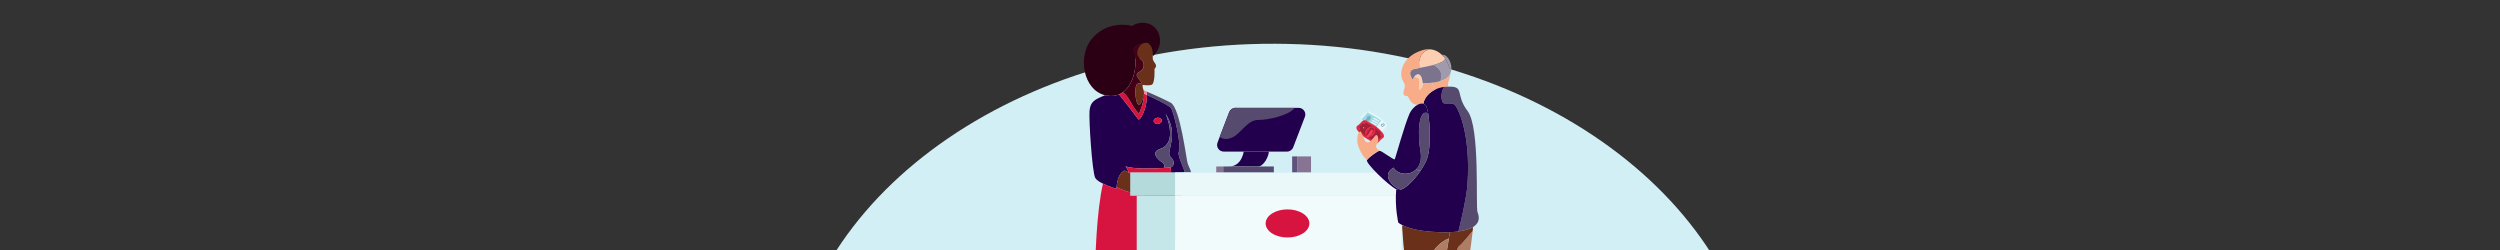 <svg width="800" height="80" viewBox="0 0 800 80" fill="none" xmlns="http://www.w3.org/2000/svg">
<rect x="0" y="0" width="800" height="80" fill="#333333" stroke="none"/>
<g clip-path="url(#clip0_1954_5308)">
<path d="M563 132.32C562.62 197.097 492.745 249.326 406.896 248.998C321.374 248.705 251.965 195.837 252 131.025C252.38 66.248 322.289 13.674 408.139 14.002C493.661 14.295 563.035 67.508 563 132.32Z" fill="#CCEDF3"/>
<path d="M563 132.32C562.62 197.097 492.745 249.326 406.896 248.998C321.374 248.705 251.965 195.837 252 131.025C252.38 66.248 322.289 13.674 408.139 14.002C493.661 14.295 563.035 67.508 563 132.32Z" fill="white" fill-opacity="0.1"/>
<path d="M380.101 52.48C380.571 53.67 381.411 55.15 381.171 55.8C380.921 56.44 379.731 59.22 379.041 58.87C378.711 58.42 378.321 58.1 377.921 57.88C377.921 57.88 379.481 56.02 379.041 54.71C378.611 53.4 376.721 49.54 377.211 48.61C378.221 46.69 375.531 35.24 374.591 34.43C373.341 33.35 370.281 31.96 367.021 30.41C367.021 30.04 366.991 29.67 366.941 29.3C368.661 30.04 372.271 31.63 374.591 32.84C377.711 34.47 379.631 51.3 380.101 52.49V52.48Z" fill="#564B6E"/>
<path d="M357.331 59.85C357.311 60.22 357.311 60.45 357.311 60.45C357.311 60.45 354.932 59.74 352.952 58.77C351.832 58.22 350.841 57.58 350.481 56.94C349.491 55.16 348.401 38.38 348.651 35.46C348.901 32.54 350.331 31.8 353.551 30.51V30.47C354.131 30.61 354.741 30.7 355.381 30.71C356.391 30.73 357.301 30.56 358.101 30.22C359.581 31.97 363.711 37.48 364.261 38.16C364.771 38.79 367.131 34.77 367.011 30.4C370.271 31.95 373.331 33.34 374.581 34.42C375.521 35.24 378.212 46.68 377.201 48.6C376.712 49.53 378.601 53.4 379.031 54.7C379.461 56.01 377.911 57.87 377.911 57.87C376.551 57.14 375.021 57.52 375.021 57.52L374.581 53.56C375.541 53.42 376.261 51.74 374.581 50.22C372.791 48.61 377.632 43.4 372.922 36.28C372.922 36.28 377.211 45.61 371.291 47.63C368.311 48.65 370.121 50.72 371.661 51.78C373.201 52.84 372.401 53.73 372.401 53.73C369.181 53.94 363.192 54.18 360.172 53.26C361.212 54.62 361.011 55.14 361.011 55.14C361.011 55.14 360.021 54.36 359.531 54.7C357.751 55.95 357.391 58.64 357.321 59.84L357.331 59.85ZM370.561 39.64C371.281 39.57 371.821 39.08 371.781 38.53C371.731 37.99 371.102 37.6 370.392 37.66C369.672 37.73 369.132 38.22 369.172 38.77C369.222 39.31 369.851 39.7 370.561 39.64Z" fill="#22004E"/>
<path d="M379.03 58.86C378.44 61.68 377.76 63.6 377.76 63.6C377.22 63.05 376.1 62.32 374.59 61.68C374.59 60.39 375.03 57.52 375.03 57.52C375.03 57.52 376.56 57.14 377.92 57.87C378.33 58.09 378.71 58.4 379.04 58.86H379.03Z" fill="#6A301A"/>
<path d="M378.09 64.06C378.34 64.71 379.72 68.86 377.74 68.71C377.53 68.7 377.33 68.67 377.12 68.63C375.85 68.41 374.5 67.84 373.56 67.37C373.14 67.16 372.81 66.97 372.59 66.83C371.8 66.34 370.61 63.96 369.52 63.56C368.43 63.17 360.47 61.77 357.32 59.85C357.39 58.65 357.75 55.95 359.53 54.71C360.02 54.37 361.01 55.15 361.01 55.15C362.64 55.89 370.27 60.25 373.08 61.14C373.61 61.31 374.11 61.49 374.57 61.69C376.08 62.32 377.2 63.06 377.74 63.61C377.91 63.78 378.03 63.94 378.08 64.06H378.09Z" fill="#6A301A"/>
<path d="M377.12 68.63C377.12 68.63 377.3 71.38 377.12 72.27C377.03 72.72 376.78 73.6 376.31 74.48C375.86 75.32 375.2 76.16 374.28 76.63C372.4 77.57 370.37 77.12 370.47 76.63C370.57 76.14 371.66 74.5 371.66 74.5C371.66 74.5 371.32 74.64 371.11 74.5C370.46 74.05 370.72 71.88 371.11 71.04C371.51 70.2 373.04 68.81 373.56 67.37C374.5 67.85 375.85 68.41 377.12 68.63Z" fill="#6A301A"/>
<path d="M350.53 88.43C350.34 83.53 350.91 67.45 352.95 58.76C354.93 59.74 357.31 60.44 357.31 60.44C357.31 60.44 357.31 60.21 357.33 59.84C360.48 61.76 368.45 63.16 369.53 63.55C370.62 63.95 371.81 66.32 372.6 66.82C372.82 66.96 373.15 67.15 373.57 67.36C373.05 68.8 371.51 70.19 371.12 71.03C370.73 71.87 370.47 74.05 371.12 74.49C371.33 74.63 371.67 74.49 371.67 74.49C371.67 74.49 370.58 76.13 370.48 76.62C370.38 77.11 372.41 77.56 374.29 76.62C375.21 76.16 375.87 75.31 376.32 74.47C376.38 75.39 376.45 76.29 376.51 77.17C375.34 77.66 371.97 83.23 371.97 88.42H350.54L350.53 88.43Z" fill="#D71440"/>
<path d="M374.591 53.569L375.031 57.529C375.031 57.529 374.581 60.4 374.591 61.69C374.131 61.499 373.631 61.309 373.101 61.139C370.281 60.249 362.661 55.9 361.031 55.15C361.031 55.15 361.221 54.63 360.191 53.27C363.211 54.179 369.191 53.95 372.421 53.739C373.741 53.65 374.601 53.569 374.601 53.569H374.591Z" fill="#D71440"/>
<path d="M374.59 50.23C376.27 51.75 375.55 53.43 374.59 53.57C374.59 53.57 373.73 53.65 372.41 53.74C372.41 53.74 373.21 52.84 371.67 51.79C370.13 50.73 368.32 48.66 371.3 47.64C377.22 45.62 372.93 36.29 372.93 36.29C377.64 43.42 372.81 48.62 374.59 50.23Z" fill="#564B6E"/>
<path d="M371.769 38.54C371.819 39.08 371.279 39.58 370.549 39.65C369.829 39.72 369.209 39.33 369.159 38.78C369.109 38.24 369.649 37.74 370.379 37.67C371.099 37.6 371.719 37.99 371.769 38.54Z" fill="#D71440"/>
<path d="M359.321 29.53C358.941 29.8 358.541 30.02 358.101 30.21C357.291 30.55 356.391 30.73 355.381 30.7C354.741 30.69 354.131 30.6 353.561 30.46C346.611 28.72 344.831 18.1 349.241 12.59C354.081 6.55 361.461 7.94 362.211 8.33C365.011 6.4 369.731 7 370.971 11.3C372.041 15.03 369.371 17.6 368.871 18.03C368.871 16.61 368.791 14.36 367.011 13.67C366.831 13.68 366.591 13.71 366.321 13.75C365.151 13.93 363.331 14.44 362.731 15.76C364.131 19.64 363.241 26.73 359.321 29.52V29.53Z" fill="#2C0014"/>
<path d="M368.872 18.04C368.872 18.549 368.872 18.939 368.942 19.13C369.192 19.82 369.932 20.47 369.932 21.059C369.932 21.649 369.432 22.049 369.432 22.049C369.432 22.049 369.682 26.799 368.472 27.149C367.262 27.5 365.622 27.149 365.622 27.149C365.622 27.149 365.572 28.14 365.972 28.88C365.972 28.88 366.092 29.27 366.102 29.98C363.992 39.66 362.112 26.649 364.292 26.75C366.162 26.84 364.822 26.16 363.942 24.57C363.052 22.989 365.732 23.209 365.972 21.279C366.222 19.349 365.042 19.32 364.092 17.89C363.612 17.16 363.972 14.28 366.322 13.77C366.592 13.72 366.842 13.7 367.012 13.69C368.802 14.38 368.872 16.63 368.872 18.049V18.04Z" fill="#6A301A"/>
<path d="M367.019 30.4C367.139 34.76 364.779 38.79 364.269 38.16C363.719 37.47 359.589 31.97 358.109 30.23C358.539 30.04 358.949 29.81 359.329 29.54C359.559 29.67 359.769 29.83 359.939 30.02C361.869 32.05 362.119 33.88 364.489 36.4C365.869 33.21 366.129 31.12 366.099 29.97C366.409 30.12 366.709 30.26 367.019 30.41V30.4Z" fill="#D71440"/>
<path d="M366.941 29.29C366.991 29.66 367.021 30.03 367.021 30.4C366.721 30.26 366.411 30.11 366.101 29.96C366.101 29.26 365.981 28.91 365.971 28.87C366.011 28.89 366.371 29.04 366.941 29.28V29.29Z" fill="#F38890"/>
<path d="M366.31 13.76C363.96 14.28 363.6 17.15 364.08 17.88C365.03 19.32 366.21 19.34 365.96 21.27C365.71 23.2 363.04 22.98 363.93 24.56C364.81 26.14 366.16 26.82 364.28 26.74C362.1 26.64 363.98 39.65 366.09 29.97C366.11 31.12 365.86 33.21 364.48 36.4C362.1 33.88 361.86 32.04 359.93 30.02C359.75 29.83 359.54 29.68 359.32 29.54C363.24 26.74 364.13 19.66 362.73 15.78C363.33 14.46 365.15 13.95 366.32 13.77L366.31 13.76Z" fill="#430014"/>
<path d="M376 55.14H361.67V62.65H376V55.14Z" fill="#B4DADB"/>
<path d="M376 62.65H363.75V88.44H376V62.65Z" fill="#C5E7EA"/>
<path d="M454.15 55.14H376.01V62.65H454.15V55.14Z" fill="#9ADBE8"/>
<path d="M454.15 55.14H376.01V62.65H454.15V55.14Z" fill="white" fill-opacity="0.8"/>
<path d="M448.52 62.65H376.01V88.44H448.52V62.65Z" fill="#F2FBFC"/>
<path d="M411.84 48.51H391.59C390.1 48.51 389.07 47.01 389.61 45.62L393.35 35.87C393.67 35.05 394.45 34.51 395.33 34.51H415.58C417.07 34.51 418.1 36.01 417.56 37.4L413.82 47.15C413.5 47.97 412.72 48.51 411.84 48.51Z" fill="#22004E"/>
<path d="M397.989 48.51C397.989 48.51 397.369 53.27 393.299 53.27C389.229 53.27 400.739 53.27 402.569 53.27C404.399 53.27 406.029 49.97 406.029 48.51H397.989Z" fill="#22004E"/>
<path d="M407.63 53.27H391.42V55.139H407.63V53.27Z" fill="#564B6E"/>
<path d="M391.419 53.27H389.199V55.139H391.419V53.27Z" fill="#877493"/>
<path d="M419.53 50.05H415.17V55.14H419.53V50.05Z" fill="#877493"/>
<path d="M415.17 50.05H413.49V55.14H415.17V50.05Z" fill="#5C527C"/>
<path d="M412 76C415.866 76 419 73.985 419 71.5C419 69.015 415.866 67 412 67C408.134 67 405 69.015 405 71.5C405 73.985 408.134 76 412 76Z" fill="#D71440"/>
<path d="M456.24 87C456.44 83.14 459.1 78.15 463.64 76.27C463.75 75.6 463.85 74.94 463.95 74.3C459.74 74.49 455.22 73.96 453.08 73.47C451.07 73.02 449.71 72.49 448.83 72.07L448.68 72.53C449.07 79.26 449.99 87.93 450.72 88.88C450.76 88.93 450.79 89 450.82 89.1H456.29C456.22 88.46 456.2 87.77 456.23 87H456.24Z" fill="#6A301A"/>
<path d="M466.64 79C466.3 79.46 464.98 85.13 464.77 89.1H469C469.63 85.51 470.66 79.68 471.25 73.99H471.21C470.03 75.26 468 77.94 466.64 79Z" fill="#AF7D64"/>
<path d="M458.68 20.78C461.42 22.04 461.54 24.26 460.91 25.89L460.93 25.95C461.95 25.64 462.8 25.23 463.3 24.73C463.65 24.39 463.91 24 464.09 23.59C464.09 22.23 463.54 20.36 462.46 18.79C462.18 19.64 460.58 20.28 458.69 20.78H458.68Z" fill="#9F9AAC"/>
<path d="M460.93 25.961C460.14 26.201 459.24 26.381 458.32 26.491C458.25 27.321 459.26 28.511 459.26 28.511L459.31 28.621C460.25 28.161 461.26 27.881 462.25 27.801C462.73 27.761 463.16 27.741 463.53 27.731C462.98 27.331 463.73 25.511 463.99 24.481C464.05 24.231 464.08 23.931 464.08 23.601C463.9 24.011 463.64 24.401 463.29 24.741C462.79 25.241 461.94 25.651 460.92 25.961H460.93Z" fill="#F8AC88"/>
<path d="M462.259 33.1C463.629 33.16 464.689 32.91 465.479 33.52C466.279 34.13 470.669 42.02 469.599 58.76C469.289 63.55 467.069 72.54 466.689 74.06C468.539 73.81 470.189 73.36 471.369 72.64C472.999 71.65 473.729 70.13 472.809 67.89C472.149 66.28 473.699 40.82 469.629 35.52C465.559 30.21 468.819 27.6 463.549 27.73C463.169 27.74 462.739 27.76 462.269 27.8C460.989 28.76 460.899 33.03 462.269 33.1H462.259Z" fill="#564B6E"/>
<path d="M463.959 74.301C463.859 74.941 463.759 75.601 463.649 76.271C462.929 80.731 462.079 85.731 461.609 89.101H464.769C464.979 85.131 466.309 79.471 466.639 79.001C467.999 77.941 470.029 75.261 471.209 73.981H471.249C471.299 73.531 471.339 73.081 471.379 72.641C470.199 73.361 468.549 73.801 466.699 74.061C465.819 74.181 464.899 74.261 463.959 74.301Z" fill="#6A301A"/>
<path d="M463.96 74.3C464.9 74.26 465.82 74.18 466.7 74.06C467.08 72.54 469.3 63.55 469.61 58.76C470.68 42.03 466.29 34.14 465.49 33.52C464.7 32.91 463.64 33.16 462.27 33.1C460.9 33.03 460.99 28.75 462.27 27.8C461.29 27.87 460.27 28.16 459.33 28.62C457.41 29.55 455.82 31.18 455.47 33.19C455.72 33.27 455.95 33.42 456.15 33.65C456.49 34.05 456.78 35 457 36.28C457.68 40.15 457.77 46.97 456.89 50.07C456.52 51.4 455.63 53.07 454.51 54.71C452.67 57.41 450.19 59.99 448.37 60.63C447.86 60.82 447.39 60.85 447.01 60.68C446.95 60.65 446.89 60.63 446.82 60.59L446.78 60.66C446.31 66.51 447.45 71.23 447.45 71.23C447.45 71.23 447.83 71.59 448.82 72.07C449.7 72.49 451.06 73.02 453.07 73.47C455.21 73.96 459.73 74.48 463.94 74.3H463.96Z" fill="#22004E"/>
<path d="M464.091 23.59C465.311 20.851 463.101 17.09 461.461 17.581C461.831 17.951 462.171 18.36 462.461 18.78C463.541 20.351 464.091 22.221 464.091 23.581V23.59Z" fill="#9F9AAC"/>
<path d="M463.641 76.27C459.101 78.15 456.441 83.141 456.241 87.001C456.201 87.77 456.231 88.46 456.301 89.1H461.611C462.081 85.731 462.931 80.731 463.651 76.27H463.641Z" fill="#AF7D64"/>
<path d="M454.449 21.68C455.729 21.441 457.279 21.14 458.679 20.78C460.569 20.28 462.169 19.64 462.449 18.791C462.159 18.36 461.819 17.951 461.449 17.59C460.439 16.581 459.129 15.861 457.529 15.771C452.999 16.93 454.449 21.691 454.449 21.691V21.68Z" fill="#FCCFB3"/>
<path d="M460.909 25.89C461.539 24.26 461.419 22.04 458.679 20.78C457.279 21.15 455.729 21.44 454.449 21.69C453.699 21.83 453.029 21.96 452.549 22.07C450.119 22.65 451.699 25.13 452.159 25.65C452.159 25.65 452.189 25.14 452.529 24.63C452.719 24.34 453.009 24.06 453.449 23.87C454.669 23.36 455.219 25.57 455.159 26.62C456.149 26.66 457.239 26.61 458.309 26.48C459.219 26.37 460.129 26.19 460.919 25.95L460.899 25.89H460.909Z" fill="#7C738D"/>
<path d="M455.47 33.19C455.82 31.18 457.41 29.55 459.33 28.62L459.28 28.51C459.28 28.51 458.26 27.33 458.34 26.49C457.27 26.62 456.18 26.67 455.19 26.63C455.19 26.63 455.43 27.6 454.64 28.5C453.85 29.4 454.2 27.51 454.24 26.37C454.28 25.22 454.02 24.78 452.55 24.63C452.21 25.13 452.18 25.65 452.18 25.65C451.71 25.12 450.14 22.65 452.57 22.07C453.05 21.95 453.72 21.83 454.47 21.69C454.47 21.69 453.02 16.93 457.55 15.77C456.79 15.72 455.95 15.82 455.04 16.1C448.5 18.15 447.48 23.65 449.04 26.07C449.83 27.29 449.52 28.17 449.25 28.9C448.99 29.63 448.95 30.79 450.16 30.7C450.99 30.64 451.02 33.51 453.57 33.52C454.23 33.15 454.9 32.98 455.47 33.18V33.19Z" fill="#F8AC88"/>
<path d="M454.529 48.34C455.029 51.15 454.319 53.09 453.109 54.25L454.519 54.71C455.639 53.08 456.529 51.4 456.899 50.07C457.779 46.96 457.689 40.15 457.009 36.28C453.739 34.53 453.639 43.38 454.529 48.33V48.34Z" fill="#564B6E"/>
<path d="M448.38 60.63C446.63 60.63 441.45 56.24 445.92 53.64C447.33 55.94 450.99 56.29 453.11 54.25C454.32 53.09 455.03 51.14 454.53 48.34C453.64 43.38 453.74 34.53 457.01 36.29C456.79 35.01 456.5 34.06 456.16 33.66C455.96 33.43 455.73 33.28 455.48 33.2C454.91 33 454.24 33.17 453.58 33.54C452.54 34.13 451.54 35.26 451.06 36.34C449.48 39.89 446.55 50.5 446.34 50.95C446.12 51.4 442.1 48.18 441.45 48.26C440.81 48.33 438.02 50.35 437.43 51.23C436.86 52.08 444.13 59.22 446.85 60.6C446.91 60.64 446.98 60.66 447.04 60.69C447.42 60.86 447.89 60.83 448.4 60.64L448.38 60.63Z" fill="#22004E"/>
<path d="M453.471 23.88C453.031 24.07 452.741 24.35 452.551 24.64C454.021 24.78 454.281 25.22 454.241 26.38C454.201 27.53 453.851 29.41 454.641 28.51C455.441 27.61 455.191 26.64 455.191 26.64C455.241 25.59 454.691 23.38 453.481 23.89L453.471 23.88Z" fill="#FCCFB3"/>
<path d="M445.92 53.641C441.45 56.241 446.64 60.631 448.38 60.631C450.2 59.991 452.68 57.411 454.52 54.711L453.11 54.251C450.99 56.291 447.32 55.941 445.92 53.641Z" fill="#564B6E"/>
<path d="M435.738 38.82C437.418 40.9 439.098 41.44 440.778 42.46C441.208 42.71 441.838 42.58 442.188 42.18C442.638 41.65 443.088 41.19 443.548 40.85C443.898 40.61 443.838 39.93 443.408 39.38C441.728 37.3 440.048 36.76 438.368 35.74C437.938 35.49 437.308 35.62 436.958 36.02C436.508 36.55 436.058 37.01 435.598 37.35C435.248 37.59 435.308 38.27 435.738 38.82Z" fill="#E6F6F9"/>
<path d="M435.668 38.09C437.098 39.9 438.538 40.56 439.968 41.35C440.628 40.37 441.288 39.41 441.948 38.59C440.518 37.42 439.078 36.96 437.648 35.93C436.988 36.81 436.328 37.56 435.668 38.08V38.09Z" fill="#9ADBE8"/>
<path d="M439.66 37.63C440.25 37.95 440.84 38.28 441.44 38.7C441.36 38.8 441.28 38.91 441.21 39.02C440.62 38.62 440.03 38.31 439.43 37.99C439.51 37.87 439.59 37.76 439.66 37.64V37.63Z" fill="#E6F6F9"/>
<path d="M439.238 38.26C439.828 38.58 440.418 38.89 441.018 39.27C440.938 39.38 440.858 39.49 440.788 39.6C440.198 39.24 439.608 38.94 439.008 38.61C439.088 38.49 439.168 38.38 439.238 38.26Z" fill="#E6F6F9"/>
<path d="M438.82 38.88C439.41 39.22 440 39.52 440.6 39.87C440.52 39.98 440.44 40.1 440.37 40.21C439.78 39.87 439.19 39.57 438.59 39.23C438.67 39.12 438.75 39 438.82 38.89V38.88Z" fill="#E6F6F9"/>
<path d="M438.398 39.49C438.988 39.85 439.578 40.15 440.178 40.48C440.098 40.6 440.018 40.71 439.948 40.83C439.358 40.51 438.768 40.2 438.168 39.82C438.248 39.71 438.328 39.6 438.398 39.49Z" fill="#E6F6F9"/>
<path d="M438.437 38.37V38.2C438.427 38.12 438.497 38.08 438.507 38.059C438.517 38.039 438.507 38.029 438.527 37.999C438.537 37.969 438.527 37.98 438.567 37.91C438.587 37.859 438.597 37.809 438.597 37.779C438.597 37.76 438.597 37.749 438.597 37.749C438.627 37.73 438.647 37.679 438.647 37.679C438.727 37.51 438.577 37.45 438.577 37.45C438.597 37.37 438.587 37.37 438.587 37.349C438.587 37.33 438.607 37.309 438.617 37.289C438.617 37.26 438.617 37.279 438.637 37.239C438.657 37.2 438.647 37.209 438.657 37.179C438.657 37.179 438.657 37.16 438.657 37.12C438.657 37.12 438.657 37.09 438.657 37.069C438.647 37.039 438.627 37.029 438.627 37.02C438.627 37.09 438.577 37.319 438.557 37.319C438.527 37.319 438.447 37.289 438.437 37.289C438.427 37.289 438.457 37.26 438.477 37.249C438.487 37.249 438.487 37.249 438.497 37.249C438.507 37.249 438.517 37.26 438.527 37.249C438.537 37.239 438.527 37.219 438.517 37.19C438.517 37.169 438.517 37.169 438.527 37.169C438.537 37.169 438.557 37.169 438.557 37.169C438.557 37.169 438.557 37.15 438.557 37.13C438.557 37.12 438.587 37.09 438.587 37.08H438.557C438.557 37.08 438.517 37.099 438.517 37.05C438.517 36.999 438.497 36.989 438.467 36.989C438.437 36.989 438.417 37.01 438.417 37.039C438.417 37.069 438.437 37.09 438.437 37.09C438.437 37.09 438.437 37.139 438.417 37.12C438.397 37.109 438.377 37.08 438.357 37.069C438.347 37.05 438.347 37.069 438.337 37.059C438.327 37.059 438.317 37.05 438.307 37.05C438.297 37.05 438.287 37.069 438.307 37.08C438.327 37.09 438.327 37.109 438.337 37.12C438.337 37.12 438.367 37.12 438.377 37.12C438.387 37.12 438.417 37.16 438.417 37.16C438.417 37.16 438.407 37.16 438.357 37.16C438.307 37.16 438.297 37.2 438.297 37.2C438.297 37.219 438.387 37.2 438.397 37.2C438.407 37.2 438.417 37.209 438.407 37.219C438.407 37.219 438.387 37.219 438.377 37.23L438.397 37.249C438.397 37.27 438.357 37.279 438.357 37.279C438.267 37.23 438.197 37.219 438.197 37.219C438.197 37.139 438.197 37.059 438.197 36.98C438.097 36.999 437.987 37.02 437.887 37.029C437.887 37.109 437.887 37.19 437.887 37.27C437.857 37.27 437.827 37.3 437.797 37.319C437.777 37.34 437.757 37.349 437.757 37.349C437.707 37.349 437.697 37.289 437.697 37.279C437.697 37.279 437.697 37.249 437.697 37.239C437.707 37.239 437.717 37.219 437.717 37.219C437.717 37.209 437.727 37.179 437.727 37.179C437.797 37.179 437.797 37.16 437.797 37.16C437.797 37.15 437.757 37.15 437.747 37.15C437.777 37.099 437.767 37.099 437.767 37.099C437.757 37.099 437.707 37.13 437.697 37.13C437.687 37.13 437.667 37.099 437.677 37.099C437.667 37.069 437.627 37.069 437.627 37.069C437.627 37.069 437.597 37.069 437.567 37.109C437.547 37.15 437.597 37.169 437.597 37.169C437.597 37.169 437.597 37.179 437.597 37.19C437.597 37.19 437.567 37.179 437.537 37.16C437.507 37.15 437.497 37.179 437.497 37.179C437.497 37.209 437.517 37.209 437.517 37.209C437.577 37.209 437.597 37.249 437.597 37.249C437.567 37.239 437.537 37.26 437.517 37.279C437.507 37.3 437.517 37.319 437.517 37.319C437.557 37.3 437.587 37.3 437.597 37.309C437.637 37.309 437.597 37.389 437.597 37.389C437.537 37.41 437.497 37.359 437.497 37.359C437.477 37.289 437.457 37.209 437.437 37.139C437.417 37.139 437.407 37.16 437.407 37.16C437.407 37.16 437.407 37.219 437.407 37.23C437.407 37.249 437.427 37.249 437.427 37.249C437.427 37.249 437.427 37.279 437.427 37.289C437.427 37.3 437.467 37.33 437.467 37.33C437.467 37.33 437.467 37.349 437.467 37.38C437.467 37.41 437.507 37.429 437.507 37.429C437.507 37.469 437.507 37.52 437.517 37.559C437.517 37.59 437.497 37.599 437.497 37.599C437.467 37.62 437.447 37.669 437.447 37.669C437.447 37.669 437.387 37.65 437.337 37.7C437.297 37.739 437.307 37.8 437.307 37.8C437.287 37.779 437.227 37.84 437.227 37.84C437.117 37.94 437.277 38.099 437.277 38.09C437.327 38.139 437.277 38.179 437.277 38.179C437.217 38.249 437.217 38.2 437.197 38.2C437.177 38.2 437.187 38.23 437.187 38.23C437.107 38.27 436.917 38.279 436.917 38.279C436.817 38.3 436.887 38.4 436.887 38.4C437.057 38.569 437.117 38.719 437.137 38.88C437.157 39.039 437.277 39.23 437.287 39.23C437.307 39.23 437.287 39.19 437.307 39.16C437.317 39.13 437.307 39.139 437.337 39.099C437.367 39.059 437.357 39.059 437.367 39.01C437.387 38.95 437.367 38.98 437.397 38.94C437.417 38.9 437.397 38.849 437.417 38.83C437.427 38.809 437.447 38.749 437.497 38.73C437.547 38.7 437.627 38.65 437.627 38.65C437.767 38.529 437.907 38.669 437.907 38.669C438.027 38.749 438.087 38.62 438.097 38.599C438.117 38.58 438.137 38.59 438.157 38.569C438.167 38.55 438.157 38.539 438.177 38.52C438.177 38.51 438.217 38.51 438.227 38.489C438.237 38.48 438.227 38.459 438.247 38.45C438.257 38.429 438.277 38.419 438.287 38.41C438.287 38.4 438.337 38.419 438.367 38.41C438.397 38.41 438.427 38.37 438.427 38.349L438.437 38.37Z" fill="#7BAFBA"/>
<path d="M441.877 40.12C441.857 40.01 441.887 39.9 441.967 39.8C442.047 39.7 442.137 39.66 442.237 39.66C442.337 39.66 442.447 39.719 442.557 39.819C442.607 39.87 442.637 39.91 442.667 39.94C442.687 39.98 442.717 40.02 442.737 40.069C442.787 40.01 442.837 39.95 442.877 39.889C442.717 39.719 442.557 39.569 442.407 39.419C442.457 39.37 442.497 39.319 442.547 39.27C442.757 39.48 442.977 39.7 443.187 39.95C443.057 40.09 442.927 40.249 442.797 40.41C442.737 40.349 442.677 40.279 442.617 40.219C442.617 40.179 442.597 40.139 442.577 40.109C442.557 40.069 442.527 40.039 442.487 39.999C442.367 39.88 442.267 39.88 442.177 39.969C442.087 40.069 442.107 40.169 442.227 40.279C442.287 40.33 442.337 40.359 442.377 40.37C442.417 40.37 442.467 40.37 442.507 40.349C442.577 40.419 442.647 40.48 442.717 40.55C442.627 40.62 442.537 40.639 442.427 40.62C442.327 40.599 442.207 40.539 442.087 40.44C441.967 40.34 441.887 40.23 441.867 40.12H441.877Z" fill="#7BAFBA"/>
<path d="M441.509 42.11C441.459 42.18 441.469 42.27 441.529 42.31C441.589 42.35 441.679 42.34 441.739 42.27C441.789 42.21 441.779 42.11 441.719 42.07C441.659 42.02 441.569 42.04 441.519 42.11H441.509Z" fill="#9ADBE8"/>
<path d="M434.39 41.76C436.16 44.04 437.93 44.67 439.7 45.8C440.12 46.06 440.75 45.93 441.11 45.53C441.62 44.94 442.13 44.44 442.65 44.09C443.01 43.86 442.96 43.19 442.54 42.63C440.77 40.35 439 39.72 437.23 38.59C436.81 38.33 436.18 38.46 435.82 38.86C435.31 39.45 434.8 39.95 434.28 40.3C433.92 40.53 433.97 41.2 434.39 41.76Z" fill="#E42A4B"/>
<path d="M434.379 41.04C436.389 43.63 438.389 44.09 440.399 45.56C441.109 44.64 441.829 43.84 442.539 43.32C440.529 40.73 438.529 40.27 436.519 38.8C435.809 39.72 435.089 40.51 434.379 41.04Z" fill="#A22137"/>
<path d="M437.2 41.44C436.61 42.24 436.69 43.28 437.38 43.72C438.07 44.15 439.11 43.74 439.71 42.93C440.3 42.13 440.22 41.09 439.53 40.65C438.84 40.22 437.8 40.63 437.2 41.44Z" fill="#E42A4B"/>
<path d="M436.12 39.55C436.12 39.55 436.04 39.49 436 39.45C436.17 39.24 436.35 39.03 436.52 38.8C436.72 38.95 436.93 39.09 437.13 39.22C437.1 39.27 437.06 39.31 437.03 39.36C436.8 39.68 436.39 39.77 436.12 39.55Z" fill="#E42A4B"/>
<path d="M441.84 42.69C441.84 42.69 441.91 42.63 441.94 42.6C442.14 42.82 442.35 43.07 442.55 43.33C442.38 43.46 442.2 43.6 442.03 43.75C441.99 43.71 441.95 43.66 441.91 43.62C441.64 43.33 441.61 42.92 441.84 42.69Z" fill="#E42A4B"/>
<path d="M440.799 44.83C440.799 44.83 440.879 44.89 440.919 44.93C440.749 45.14 440.569 45.35 440.399 45.58C440.199 45.43 439.989 45.29 439.789 45.16C439.819 45.11 439.859 45.07 439.889 45.02C440.119 44.7 440.529 44.61 440.799 44.83Z" fill="#E42A4B"/>
<path d="M435.079 41.69C435.079 41.69 435.009 41.75 434.979 41.78C434.779 41.56 434.569 41.32 434.369 41.05C434.539 40.92 434.719 40.78 434.889 40.62C434.929 40.66 434.969 40.71 435.009 40.75C435.279 41.04 435.309 41.45 435.079 41.68V41.69Z" fill="#E42A4B"/>
<path d="M437.83 41.79C437.83 41.79 437.81 41.7 437.77 41.7C437.72 41.7 437.58 41.92 437.51 42.07C437.44 42.22 437.6 42.27 437.6 42.27C437.6 42.27 437.567 42.346 437.5 42.5C437.47 42.56 437.45 42.62 437.44 42.69C437.41 42.82 437.41 42.96 437.44 43.08C437.46 43.15 437.48 43.21 437.53 43.25C437.56 43.28 437.59 43.31 437.62 43.33C437.74 43.2 437.94 42.93 438.01 42.8C438.1 42.64 438.04 42.67 438.11 42.51C438.18 42.35 438.48 42.14 438.48 42.05C438.48 41.96 438.73 41.55 438.97 41.41C438.75 41.26 438.48 41.26 438.47 41.24C438.46 41.23 438.27 41.38 438.17 41.48C438.06 41.58 437.81 41.96 437.81 41.95C437.81 41.95 437.76 42.01 437.84 41.82C437.84 41.81 437.84 41.8 437.84 41.79H437.83Z" fill="#A22137"/>
<path d="M437.831 41.79C437.831 41.79 437.831 41.81 437.831 41.82C437.751 42.01 437.801 41.95 437.801 41.95C437.801 41.95 438.051 41.58 438.161 41.48C438.271 41.38 438.451 41.23 438.461 41.24C438.471 41.25 438.741 41.26 438.961 41.41C439.021 41.45 439.071 41.5 439.111 41.56C439.311 41.86 439.301 42.03 439.301 42.03C439.301 42.03 438.961 42.5 438.891 42.61C438.781 42.79 438.821 42.8 438.841 42.78C438.951 42.65 438.981 42.68 438.981 42.68C438.991 42.68 439.011 42.68 439.021 42.68C439.201 42.44 439.411 42.14 439.441 42.11C439.611 41.95 439.661 41.78 439.671 41.71C439.671 41.62 439.691 41.22 439.281 40.98C438.871 40.74 438.651 40.83 438.541 40.92C438.431 41.01 438.401 41.17 438.371 41.19C438.281 41.28 438.101 41.4 437.831 41.82V41.79Z" fill="#A22137"/>
<path d="M437.289 43.66C437.389 43.47 437.369 43.34 437.429 43.08C437.399 42.96 437.399 42.82 437.429 42.69C437.379 42.77 437.329 42.84 437.279 42.91C437.199 43.02 437.019 43.2 436.949 43.25C436.949 43.25 436.999 43.42 437.289 43.67V43.66Z" fill="#A22137"/>
<path d="M437.289 43.66C437.429 43.78 437.509 43.8 437.569 43.84C437.689 43.88 437.779 43.89 437.909 43.89C437.909 43.87 437.929 43.86 437.939 43.85C437.979 43.77 438.039 43.7 438.119 43.58C438.179 43.49 438.249 43.4 438.309 43.31C438.249 43.36 438.189 43.39 438.139 43.41C438.009 43.46 437.779 43.44 437.619 43.34C437.579 43.32 437.549 43.29 437.529 43.26C437.489 43.22 437.459 43.16 437.439 43.09C437.389 43.28 437.349 43.48 437.299 43.67L437.289 43.66Z" fill="#F34261"/>
<path d="M438.469 42.051C438.469 42.141 438.169 42.351 438.099 42.511C438.029 42.671 438.099 42.651 437.999 42.801C437.929 42.921 437.729 43.201 437.609 43.331C437.769 43.431 437.999 43.461 438.129 43.401C438.179 43.381 438.239 43.341 438.299 43.301C438.459 43.191 438.629 43.041 438.629 43.041C438.629 43.041 438.629 43.041 438.729 43.081C438.829 43.121 439.029 42.801 439.069 42.721C439.099 42.661 439.069 42.651 439.019 42.661C439.009 42.661 438.999 42.661 438.979 42.661C438.979 42.661 438.949 42.641 438.839 42.761C438.819 42.791 438.769 42.771 438.889 42.591C438.949 42.491 439.299 42.011 439.299 42.011C439.299 42.011 439.319 41.841 439.109 41.541C439.069 41.481 439.009 41.431 438.959 41.391C438.719 41.531 438.469 41.941 438.469 42.031V42.051Z" fill="#F34261"/>
<path d="M436.23 40.81C436.17 40.89 436.19 41 436.27 41.05C436.35 41.1 436.46 41.07 436.51 40.99C436.57 40.9 436.55 40.8 436.47 40.75C436.39 40.7 436.28 40.73 436.23 40.81Z" fill="#FCD6BD"/>
<path d="M441.439 48.25C441.439 48.25 439.659 47.17 440.589 46.13C441.119 45.55 441.149 44.38 440.909 43.71C440.719 43.2 440.379 42.98 439.969 43.54C439.559 44.08 438.999 44.71 438.489 45.24C437.919 45.83 436.919 45.59 436.679 44.8L435.419 42.01C435.069 42.29 434.199 42.43 434.349 45.31C434.449 47.12 436.109 50.18 437.419 51.2C438.009 50.32 440.799 48.31 441.439 48.23V48.25Z" fill="#F8AC88"/>
<path d="M390.311 43.78C390.311 43.78 391.701 45.23 394.441 43.93C397.181 42.63 399.171 38.39 402.591 38.39C406.011 38.39 412.601 36.86 414.331 34.51H395.781C395.781 34.51 394.021 34.12 393.141 36.4L390.301 43.79L390.311 43.78Z" fill="#564B6E"/>
</g>
<defs>
<clipPath id="clip0_1954_5308">
<rect width="800" height="80" fill="white"/>
</clipPath>
</defs>
</svg>
